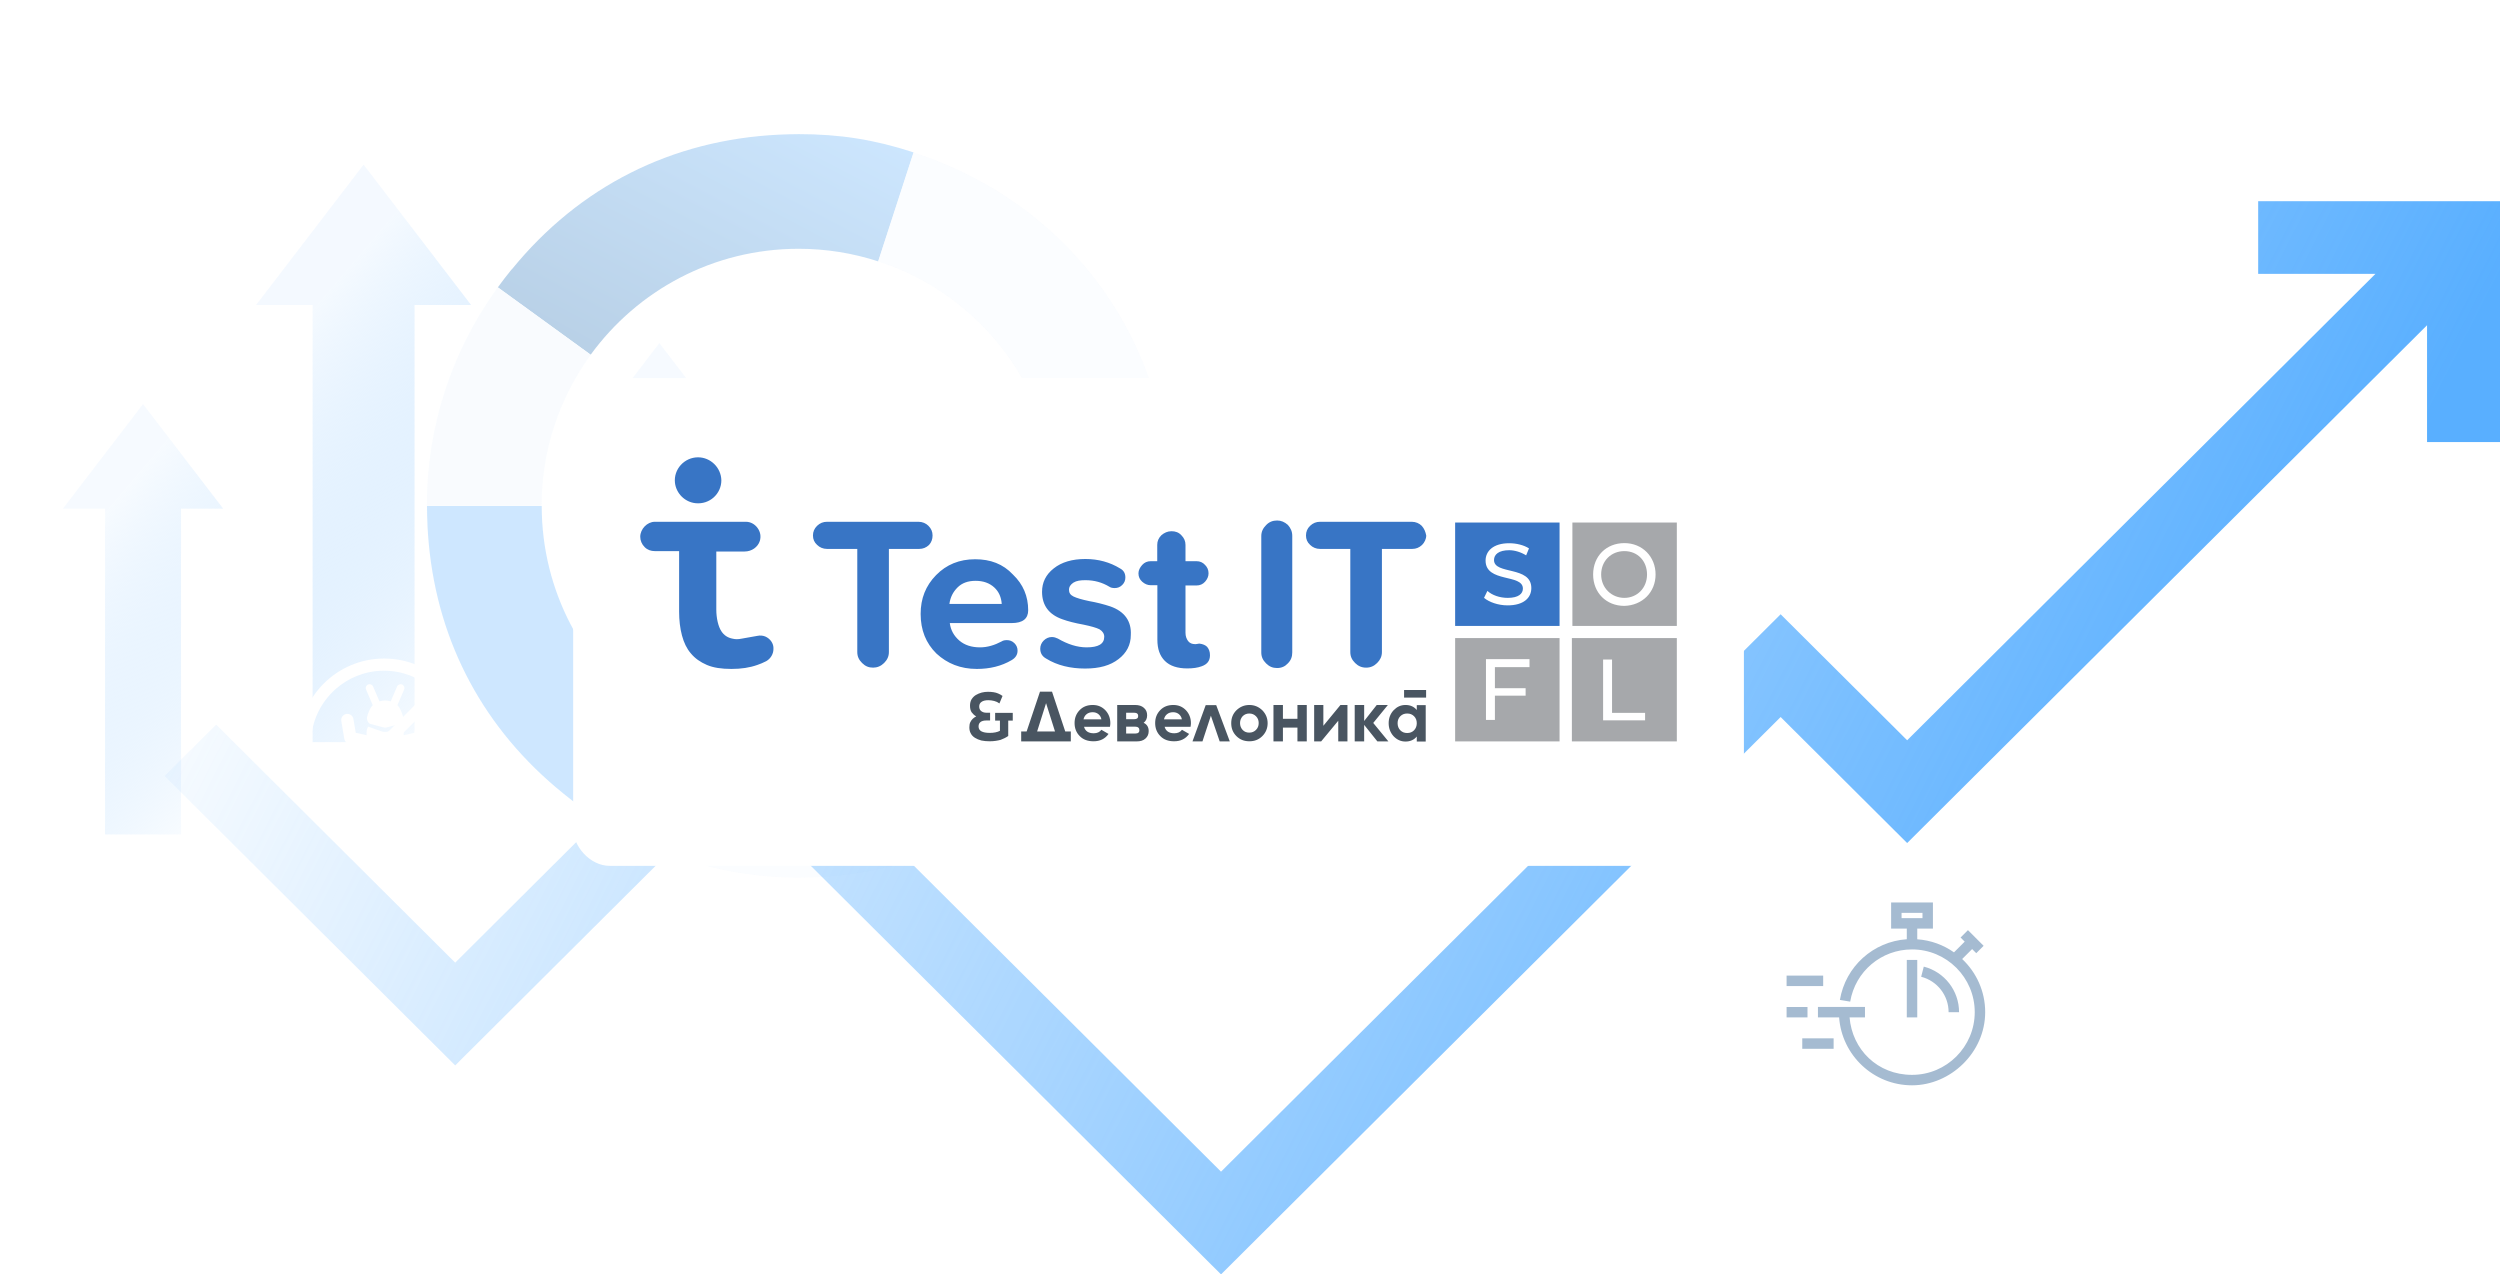 <svg width="410" height="209" viewBox="0 0 410 209" fill="none" xmlns="http://www.w3.org/2000/svg">
<g opacity="0.2" clip-path="url(#clip0_5094_11242)">
<path d="M3.752 178H0V161.136H3.752V178ZM10.002 152.392H6.25V168.008H10.002V152.392ZM16.252 141.777H12.5V163.637H16.252V141.777ZM22.502 155.517H18.75V164.884H22.502V155.517ZM28.752 158.017H25.624V166.137H28.752V158.017ZM35.002 151.145H31.25V162.389H35.002V151.145ZM41.881 149.273H37.505V153.021H41.881V149.273ZM48.131 137.405H44.379V153.021H48.131V137.405ZM54.381 131.786H50.629V139.906H54.381V131.786ZM60.006 125.542H56.254V135.534H60.006V125.542ZM66.256 114.927H62.504V131.79H66.256V114.927ZM72.506 111.803H68.754V116.174H72.506V111.803ZM79.385 103.683H75.634V123.047H79.385V103.683ZM85.635 128.042H81.883V135.539H85.635V128.042ZM91.261 120.546H87.509V136.162H91.261V120.546ZM97.511 134.91H93.759V142.406H97.511V134.91ZM104.39 141.782H100.014V149.902H104.39V141.782ZM110.64 141.158H106.888V144.282H110.64V141.158ZM116.266 139.287H113.138V149.278H116.266V139.287ZM123.145 138.663H118.768V154.279H123.145V138.663ZM129.395 146.159H125.643V160.522H129.395V146.159ZM135.645 140.539H131.893V149.283H135.645V140.539ZM141.895 136.167H138.143V139.291H141.895V136.167ZM147.52 120.551H144.393V136.791H147.52V120.551ZM153.77 132.419H150.018V142.411H153.77V132.419ZM160.649 128.671H156.273V136.167H160.649V128.671ZM166.899 112.431H163.147V135.539H166.899V112.431ZM173.779 118.051H169.402V126.171H173.779V118.051ZM179.404 104.311H175.652V113.055H179.404V104.311ZM185.654 87.448H181.902V104.311H185.654V87.448ZM191.904 90.572H188.152V94.944H191.904V90.572ZM198.154 78.704H194.402V95.568H198.154V78.704ZM204.404 75.58H200.652V92.443H204.404V75.58ZM210.029 74.332H206.277V82.452H210.029V74.332ZM216.279 64.341H212.527V80.58H216.279V64.341ZM223.783 76.208H218.782V84.952H223.783V76.208ZM230.033 81.204H226.281V94.944H230.033V81.204ZM235.658 74.332H232.531V89.948H235.658V74.332ZM241.908 81.204H238.157V86.824H241.908V81.204ZM248.158 85.576H244.406V97.444H248.158V85.576ZM254.408 90.572H250.656V106.188H254.408V90.572ZM260.658 76.208H256.906V87.453H260.658V76.208ZM266.284 67.465H263.156V82.457H266.284V67.465ZM273.163 55.597H269.411V84.952H273.163V55.597ZM280.042 71.837H275.666V88.076H280.042V71.837ZM286.292 62.469H282.54V77.461H286.292V62.469ZM292.542 64.341H288.79V76.832H292.542V64.341ZM298.168 46.853H294.416V61.84H298.168V46.853ZM304.418 40.609H300.666V47.482H304.418V40.609ZM310.668 19.998H306.916V36.861H310.668V19.998ZM316.918 16.873H313.166V32.489H316.918V16.873ZM323.167 26.241H320.04V41.228H323.167V26.241ZM329.417 10.001H325.665V26.241H329.417V9.992V10.001ZM335.667 8.754H331.915V21.245H335.667V8.754ZM342.547 0.01H338.795V14.373H342.547V0V0.01ZM348.797 1.881H345.045V13.749H348.797V1.872V1.881ZM354.422 9.377H351.295V16.873H354.422V9.377ZM360.672 19.369H356.92V25.612H360.672V19.369ZM366.922 16.869H363.17V31.232H366.922V16.869Z" fill="white"/>
</g>
<g opacity="0.3">
<path d="M83.944 44.171C95.016 30.575 110.172 22.939 127.718 22.085C128.8 22.043 129.895 22 130.991 22C137.722 22 143.415 22.896 149.818 24.986C149.989 25.043 150.146 25.114 150.316 25.157C150.146 25.1 149.989 25.043 149.818 24.986L144.012 42.862C139.914 41.526 135.531 40.8 130.977 40.8C116.945 40.8 104.536 47.641 96.866 58.178L81.639 47.129C82.379 46.119 83.133 45.123 83.916 44.171H83.944Z" fill="url(#paint0_linear_5094_11242)"/>
<path d="M96.894 58.178C91.828 65.132 88.826 73.679 88.826 82.951H70.013C70.013 84.06 70.041 85.141 70.098 86.236C70.098 86.279 70.098 86.336 70.098 86.378C70.041 85.241 69.998 84.103 69.998 82.951C69.998 69.839 74.14 57.68 81.198 47.74C82.066 46.517 82.393 46.118 81.653 47.128L96.88 58.178H96.894Z" fill="#EAF3FC"/>
<path opacity="0.7" d="M106.217 117.053C113.176 122.116 121.743 125.116 131.007 125.116C154.303 125.116 173.187 106.245 173.187 82.965C173.187 64.236 160.963 48.365 144.042 42.876L149.849 25C150.019 25.057 150.176 25.114 150.347 25.171C151.101 25.427 151.841 25.683 152.581 25.953C152.794 26.024 152.994 26.123 153.207 26.195C176.133 35.054 191.004 55.817 191.943 80.462C191.972 81.045 191.972 81.614 191.986 82.197C191.986 82.453 192 82.695 192 82.965C192 83.008 192 83.064 192 83.107C192 83.932 191.972 84.743 191.943 85.553C191.929 85.795 191.929 86.037 191.915 86.293C191.886 86.918 191.829 87.558 191.772 88.184C191.744 88.625 191.701 89.066 191.658 89.507C191.63 89.862 191.573 90.204 191.53 90.559C191.431 91.284 191.345 92.01 191.232 92.735C191.232 92.778 191.217 92.82 191.217 92.863C190.363 98.053 188.869 103.017 186.806 107.667C186.55 108.236 186.294 108.819 186.023 109.388C186.023 109.388 186.009 109.416 185.995 109.445C177.015 128.032 158.871 141.371 137.425 143.604C137.297 143.604 137.183 143.618 137.055 143.632C136.329 143.703 135.618 143.746 134.892 143.803C134.522 143.817 134.152 143.845 133.782 143.86C133.298 143.888 132.814 143.888 132.316 143.902C131.889 143.902 131.477 143.931 131.05 143.931C117.659 143.931 105.278 139.607 95.217 132.284L106.274 117.081L106.217 117.053Z" fill="#EAF3FC"/>
<path d="M92.341 130.094C79.434 119.656 71.863 105.563 70.326 89.237C70.326 89.123 70.312 89.009 70.298 88.91C70.227 88.071 70.156 87.232 70.113 86.392C70.113 86.35 70.113 86.293 70.113 86.25C70.07 85.169 70.028 84.075 70.028 82.98H88.841C88.841 97.001 95.7 109.416 106.23 117.082L95.173 132.284C94.206 131.587 93.281 130.862 92.37 130.122L92.341 130.094Z" fill="#59AFFF"/>
</g>
<g clip-path="url(#clip1_5094_11242)">
<path opacity="0.9" d="M50.817 38.508L42 50.017H51.268V121.711H67.988V50.017H77.256L68.445 38.508L59.628 27L50.817 38.508Z" fill="url(#paint1_linear_5094_11242)"/>
<path opacity="0.7" d="M16.889 74.844L10.32 83.418H17.227V136.853H29.69V83.418H36.596L30.027 74.844L23.458 66.27L16.889 74.844Z" fill="url(#paint2_linear_5094_11242)"/>
<path opacity="0.7" d="M101.569 64.844L95 73.418H101.906V126.853H114.37V73.418H121.276L114.707 64.844L108.138 56.27L101.569 64.844Z" fill="url(#paint3_linear_5094_11242)"/>
</g>
<g clip-path="url(#clip2_5094_11242)">
<path d="M370.341 33V44.916H389.572L312.773 121.406L292.024 100.74L200.248 192.154L120.249 112.469L74.653 157.875L35.457 118.837L27 127.267L74.653 174.728L120.249 129.322L200.248 209L292.024 117.593L312.773 138.259L398.036 53.338V72.5H410V33H370.341Z" fill="url(#paint4_linear_5094_11242)"/>
<path d="M336.86 62.541L339.595 62.938L339.595 62.939C339.827 62.972 340.005 63.173 340.005 63.415V66.59C340.005 66.824 339.83 67.031 339.59 67.067C339.589 67.067 339.589 67.067 339.589 67.067L336.85 67.463L336.287 67.545L336.069 68.072C335.899 68.484 335.791 68.744 335.683 69.006C335.574 69.267 335.465 69.53 335.294 69.944L335.078 70.468L335.417 70.923L337.075 73.146L337.075 73.146C337.218 73.338 337.199 73.608 337.03 73.778C337.029 73.778 337.029 73.778 337.029 73.778L334.786 76.017C334.786 76.017 334.786 76.017 334.785 76.018C334.611 76.189 334.339 76.205 334.151 76.066C334.151 76.066 334.151 76.066 334.151 76.066C334.151 76.066 334.151 76.066 334.15 76.065L331.938 74.413L331.481 74.072L330.955 74.291C330.732 74.383 330.553 74.458 330.395 74.524C329.962 74.704 329.684 74.82 329.078 75.069L328.55 75.285L328.468 75.85L328.071 78.584C328.071 78.584 328.071 78.585 328.071 78.585C328.036 78.823 327.831 79 327.59 79H324.415C324.181 79 323.974 78.825 323.938 78.585C323.938 78.585 323.938 78.584 323.938 78.584L323.541 75.85L323.46 75.288L322.936 75.07C322.715 74.979 322.537 74.904 322.379 74.839C321.945 74.658 321.661 74.54 321.049 74.289L320.525 74.074L320.072 74.413L317.858 76.066L317.858 76.066C317.664 76.211 317.399 76.192 317.226 76.02L317.225 76.019L314.98 73.778C314.812 73.61 314.789 73.343 314.936 73.144C314.936 73.144 314.937 73.143 314.937 73.143L316.587 70.933L316.928 70.477L316.709 69.951C316.617 69.728 316.542 69.549 316.476 69.391C316.296 68.958 316.18 68.68 315.931 68.073L315.715 67.545L315.15 67.463L312.414 67.066L312.41 67.066C312.178 67.033 312 66.832 312 66.59V63.415C312 63.181 312.175 62.974 312.415 62.938C312.415 62.938 312.416 62.938 312.416 62.938L315.15 62.541L315.712 62.46L315.93 61.936C316.021 61.715 316.095 61.537 316.161 61.379C316.342 60.945 316.46 60.661 316.711 60.05L316.926 59.526L316.587 59.072L314.937 56.862C314.937 56.861 314.936 56.861 314.936 56.861C314.789 56.661 314.812 56.395 314.98 56.226L317.226 53.98C317.395 53.812 317.661 53.789 317.861 53.936C317.861 53.936 317.861 53.937 317.862 53.937L320.072 55.587L320.528 55.928L321.054 55.709C321.277 55.617 321.456 55.542 321.614 55.476C322.047 55.296 322.325 55.18 322.931 54.931L323.459 54.715L323.541 54.15L323.938 51.414L323.938 51.414L323.939 51.41C323.972 51.178 324.173 51 324.415 51H327.59C327.831 51 328.036 51.177 328.071 51.415C328.071 51.415 328.071 51.416 328.071 51.416L328.468 54.15L328.549 54.712L329.074 54.93C329.49 55.103 329.754 55.212 330.016 55.32L330.016 55.32C330.279 55.429 330.541 55.537 330.955 55.709L331.481 55.928L331.938 55.587L334.147 53.937C334.148 53.937 334.148 53.936 334.149 53.936C334.348 53.789 334.615 53.812 334.783 53.98L337.029 56.226L337.736 55.519L337.029 56.226C337.198 56.395 337.22 56.661 337.073 56.861C337.073 56.861 337.073 56.861 337.072 56.862L335.422 59.072L335.081 59.528L335.3 60.054C335.448 60.409 335.549 60.656 335.645 60.888C335.77 61.192 335.886 61.472 336.08 61.938L336.299 62.46L336.86 62.541ZM326.28 70.187L326.29 70.178L326.299 70.168L331.415 64.764C331.902 64.272 332.293 63.587 332.452 62.877C332.611 62.166 332.566 61.24 331.873 60.547C331.338 60.013 330.665 59.718 329.906 59.881C329.262 60.018 328.743 60.456 328.354 60.845L328.354 60.845L328.346 60.853L324.248 65.045L323.306 64.103C322.89 63.687 322.3 63.216 321.645 62.961C320.978 62.7 320.017 62.6 319.258 63.36C318.731 63.887 318.419 64.56 318.419 65.287C318.419 66.013 318.731 66.686 319.258 67.213L322.232 70.187C322.791 70.746 323.524 71.026 324.256 71.026C324.988 71.026 325.721 70.746 326.28 70.187Z" stroke="white" stroke-width="2"/>
<path d="M321.791 157.283L323.429 155.646L324.106 156.323L325.314 155.114L322.743 152.543L321.534 153.751L322.211 154.429L320.454 156.186C318.723 154.969 316.657 154.197 314.429 154.043V152.286H317V148H310.143V152.286H312.714V154.034C307.211 154.42 302.669 158.483 301.743 163.986L303.431 164.269C304.271 159.306 308.531 155.706 313.571 155.706C319.246 155.706 323.857 160.317 323.857 165.991C323.857 171.666 319.246 176.277 313.571 176.277C307.897 176.277 303.766 172.12 303.329 166.849H305.857V165.134H298.143V166.849H301.614C302.06 173.063 307.246 177.991 313.571 177.991C319.897 177.991 325.571 172.609 325.571 165.991C325.571 162.554 324.114 159.46 321.791 157.274V157.283ZM311.857 149.714H315.286V150.571H311.857V149.714ZM314.429 166.857H312.714V157.429H314.429V166.857ZM319.571 166C319.571 163.257 317.72 160.874 315.071 160.189L315.5 158.526C318.911 159.4 321.286 162.477 321.286 166H319.571ZM296.429 166.857H293V165.143H296.429V166.857ZM299 161.714H293V160H299V161.714ZM295.571 170.286H300.714V172H295.571V170.286Z" fill="#A5BBD1"/>
</g>
<g filter="url(#filter0_d_5094_11242)">
<rect x="94" y="58" width="192" height="80" rx="6" fill="white"/>
</g>
<g clip-path="url(#clip3_5094_11242)">
<path d="M70.788 124.487C71.212 124.847 71.265 125.482 70.905 125.908C70.706 126.142 70.423 126.263 70.135 126.263C69.905 126.263 69.674 126.185 69.485 126.025L68.469 125.165L66.201 125.107L66.201 125.595L68.555 126.925C68.819 127.074 69.002 127.336 69.053 127.635L69.547 130.569C69.639 131.118 69.27 131.637 68.721 131.729C68.664 131.739 68.608 131.743 68.553 131.743C68.071 131.743 67.645 131.395 67.561 130.903L67.147 128.443L66.008 127.799C65.58 128.963 64.468 129.799 63.155 129.799C61.843 129.799 60.735 128.963 60.311 127.797L59.166 128.443L58.752 130.903C58.668 131.395 58.242 131.743 57.76 131.743C57.703 131.743 57.648 131.739 57.592 131.729C57.043 131.637 56.673 131.118 56.765 130.569L57.26 127.635C57.31 127.334 57.494 127.074 57.758 126.925L60.118 125.591L60.118 125.105L57.844 125.163L56.828 126.023C56.638 126.183 56.408 126.261 56.177 126.261C55.892 126.261 55.607 126.14 55.408 125.906C55.048 125.482 55.101 124.845 55.525 124.485L56.81 123.397C56.986 123.249 57.207 123.165 57.435 123.159L60.116 123.091L60.116 122.643L57.24 121.997C56.842 121.907 56.537 121.584 56.468 121.182L55.974 118.248C55.882 117.699 56.252 117.179 56.8 117.087C57.349 117.001 57.869 117.365 57.961 117.914L58.344 120.18L60.118 120.578L60.118 120.145C60.118 119.793 60.209 119.457 60.377 119.164L62.519 119.928C62.72 120.004 62.938 120.037 63.155 120.037C63.372 120.037 63.593 120.004 63.802 119.928L65.943 119.164C66.111 119.457 66.203 119.793 66.203 120.145L66.203 120.576L67.971 120.178L68.354 117.912C68.446 117.363 68.965 117.001 69.514 117.085C70.063 117.177 70.432 117.699 70.341 118.246L69.846 121.18C69.778 121.584 69.473 121.905 69.075 121.995L66.205 122.641L66.205 123.091L68.879 123.159C69.108 123.165 69.329 123.249 69.504 123.397L70.79 124.485L70.788 124.487ZM65.949 112.26C65.631 112.123 65.259 112.272 65.123 112.59L64.078 115.024C63.786 114.931 63.478 114.876 63.155 114.876C62.833 114.876 62.524 114.932 62.233 115.024L61.19 112.59C61.053 112.27 60.68 112.121 60.364 112.26C60.043 112.399 59.897 112.768 60.034 113.086L61.135 115.655C60.684 116.06 60.348 116.98 60.2 117.587C60.102 117.986 60.348 118.588 60.735 118.726L62.88 119.293C63.058 119.357 63.253 119.357 63.431 119.293L65.576 118.726C65.963 118.59 66.209 117.988 66.111 117.587C65.963 116.98 65.627 116.06 65.175 115.655L66.277 113.086C66.414 112.768 66.266 112.397 65.947 112.26L65.949 112.26Z" fill="white"/>
<path d="M63 108C55.268 108 49 114.268 49 122C49 129.732 55.268 136 63 136C70.732 136 77 129.732 77 122C77 114.268 70.732 108 63 108ZM51.001 121.991C51.001 121.826 51.005 121.662 51.012 121.498C51.007 121.498 51.005 121.5 51.001 121.502C51.128 118.375 52.455 115.556 54.533 113.49C54.546 113.477 54.561 113.462 54.574 113.449C54.619 113.404 54.667 113.359 54.714 113.314C54.751 113.277 54.789 113.242 54.826 113.208C54.85 113.186 54.873 113.163 54.897 113.141C54.96 113.085 55.022 113.029 55.085 112.973C57.077 111.222 59.653 110.119 62.483 109.999C62.483 110.003 62.481 110.007 62.479 110.01C62.649 110.003 62.819 109.999 62.991 109.999C65.966 109.999 68.688 111.089 70.788 112.885L53.885 129.788C52.089 127.688 50.999 124.966 50.999 121.991L51.001 121.991ZM71.469 130.51C71.456 130.523 71.441 130.536 71.428 130.551C71.383 130.596 71.335 130.641 71.288 130.686C71.251 130.721 71.213 130.758 71.176 130.792C71.152 130.814 71.129 130.837 71.105 130.859C71.043 130.915 70.98 130.971 70.918 131.027C68.925 132.778 66.349 133.881 63.519 134.001C63.519 133.997 63.521 133.993 63.523 133.99C63.353 133.997 63.183 134.001 63.011 134.001C60.036 134.001 57.314 132.911 55.214 131.115L72.115 114.212C73.911 116.312 75.001 119.034 75.001 122.009C75.001 122.174 74.997 122.338 74.99 122.502C74.995 122.502 74.997 122.5 75.001 122.498C74.874 125.625 73.547 128.444 71.469 130.51Z" fill="white"/>
</g>
<g clip-path="url(#clip4_5094_11242)">
<path d="M177.696 117.969C177.781 117.609 177.951 117.312 178.206 117.121C178.461 116.909 178.801 116.803 179.205 116.803C179.566 116.803 179.863 116.909 180.118 117.1C180.373 117.312 180.565 117.587 180.628 117.969H177.696ZM179.205 115.617C178.312 115.617 177.611 115.892 177.058 116.464C176.506 117.037 176.23 117.736 176.23 118.583C176.23 119.431 176.506 120.151 177.08 120.723C177.632 121.295 178.397 121.571 179.332 121.571C180.416 121.571 181.223 121.168 181.797 120.363L180.628 119.685C180.352 120.066 179.927 120.257 179.375 120.257C178.503 120.257 177.972 119.897 177.781 119.198H182.031C182.073 118.965 182.095 118.753 182.095 118.604C182.095 117.757 181.818 117.058 181.287 116.486C180.713 115.892 180.033 115.617 179.205 115.617ZM190.892 117.969C190.977 117.609 191.147 117.312 191.402 117.121C191.657 116.909 191.997 116.803 192.401 116.803C192.762 116.803 193.06 116.909 193.315 117.1C193.57 117.312 193.761 117.587 193.825 117.969H190.892ZM192.422 115.617C191.53 115.617 190.828 115.892 190.276 116.464C189.723 117.037 189.447 117.736 189.447 118.583C189.447 119.431 189.723 120.151 190.297 120.723C190.85 121.295 191.615 121.571 192.55 121.571C193.633 121.571 194.441 121.168 195.015 120.363L193.846 119.685C193.57 120.066 193.145 120.257 192.592 120.257C191.721 120.257 191.19 119.897 190.998 119.198H195.248C195.291 118.965 195.312 118.753 195.312 118.604C195.312 117.757 195.036 117.058 194.505 116.486C193.931 115.892 193.251 115.617 192.422 115.617ZM212.78 115.617V117.884H210.4V115.617H208.848V121.592H210.4V119.325H212.78V121.592H214.31V115.617H212.78ZM199.435 115.638H197.735L195.567 121.592H197.203L198.585 117.376L200.03 121.592H201.687L199.456 115.638H199.435ZM231.905 119.77C231.607 120.066 231.246 120.215 230.778 120.215C230.311 120.215 229.95 120.066 229.652 119.77C229.355 119.473 229.206 119.071 229.206 118.604C229.206 118.138 229.355 117.757 229.652 117.46C229.95 117.164 230.311 117.015 230.778 117.015C231.246 117.015 231.607 117.164 231.905 117.46C232.202 117.757 232.351 118.138 232.351 118.604C232.351 119.071 232.202 119.452 231.905 119.77ZM232.351 116.443C231.905 115.892 231.288 115.617 230.502 115.617C229.716 115.617 229.1 115.914 228.547 116.486C228.016 117.058 227.74 117.778 227.74 118.604C227.74 119.431 228.016 120.151 228.547 120.744C229.1 121.316 229.737 121.613 230.502 121.613C231.267 121.613 231.905 121.338 232.351 120.787V121.613H233.817V115.638H232.351V116.443ZM233.881 113.159H230.268V114.409H233.881V113.159ZM170.088 119.96L171.555 115.32L173.021 119.96H170.088ZM172.532 113.435H170.556L168.367 119.96H167.475V121.592H175.613V119.96H174.7L172.532 113.435ZM219.835 115.617L217.03 119.028V115.617H215.521V121.592H216.668L219.473 118.202V121.592H220.982V115.617H219.835ZM186.196 120.299H184.687V119.176H186.196C186.408 119.176 186.557 119.219 186.685 119.325C186.812 119.431 186.855 119.558 186.855 119.727C186.876 120.109 186.642 120.299 186.196 120.299ZM184.687 116.888H186.005C186.451 116.888 186.663 117.079 186.663 117.418C186.663 117.778 186.451 117.948 186.005 117.948H184.687V116.888ZM187.556 118.541C187.938 118.244 188.13 117.842 188.13 117.312C188.13 116.782 187.96 116.401 187.598 116.083C187.237 115.765 186.77 115.617 186.132 115.617H183.221V121.592H186.387C187.025 121.592 187.513 121.444 187.853 121.126C188.215 120.808 188.385 120.405 188.385 119.897C188.385 119.261 188.108 118.795 187.556 118.541ZM225.211 118.562L227.612 115.617H225.785L223.723 118.244V115.617H222.172V121.592H223.723V118.88L225.891 121.592H227.697L225.211 118.562ZM205.98 119.706C205.682 120.003 205.321 120.151 204.875 120.151C204.428 120.151 204.067 120.003 203.791 119.706C203.515 119.41 203.366 119.028 203.366 118.583C203.366 118.138 203.515 117.778 203.791 117.46C204.088 117.164 204.45 117.015 204.875 117.015C205.321 117.015 205.682 117.164 205.98 117.46C206.277 117.757 206.426 118.117 206.426 118.583C206.426 119.049 206.277 119.41 205.98 119.706ZM204.896 115.617C204.067 115.617 203.366 115.914 202.771 116.486C202.197 117.058 201.921 117.757 201.921 118.604C201.921 119.452 202.197 120.151 202.771 120.723C203.345 121.295 204.046 121.571 204.896 121.571C205.746 121.571 206.447 121.295 207.021 120.723C207.595 120.151 207.892 119.431 207.892 118.604C207.892 117.778 207.595 117.079 207.021 116.486C206.426 115.914 205.725 115.617 204.896 115.617ZM164.096 121.338C164.563 121.168 164.988 120.956 165.35 120.702V118.181H166.093V116.909H163.203V118.181H163.99V119.854C163.798 119.96 163.543 120.045 163.246 120.109C162.948 120.172 162.63 120.193 162.311 120.193C161.716 120.193 161.27 120.109 160.951 119.939C160.632 119.77 160.483 119.494 160.483 119.134C160.483 118.816 160.59 118.583 160.802 118.414C161.015 118.244 161.333 118.159 161.758 118.159H162.375V116.888H161.758C161.397 116.888 161.121 116.782 160.908 116.613C160.696 116.443 160.59 116.189 160.59 115.871C160.59 115.532 160.717 115.278 160.972 115.108C161.227 114.918 161.61 114.833 162.077 114.833C162.417 114.833 162.736 114.875 163.055 114.96C163.373 115.045 163.65 115.172 163.905 115.363L164.415 114.134C164.181 113.964 163.947 113.837 163.692 113.731C163.458 113.625 163.203 113.562 162.927 113.519C162.651 113.477 162.353 113.456 162.013 113.456C161.673 113.456 161.333 113.498 160.993 113.583C160.653 113.668 160.335 113.816 160.037 113.985C159.761 114.155 159.527 114.388 159.336 114.685C159.166 114.981 159.081 115.32 159.081 115.744C159.081 116.189 159.166 116.549 159.357 116.825C159.57 117.1 159.803 117.333 160.101 117.481C159.888 117.587 159.697 117.736 159.527 117.884C159.378 118.032 159.23 118.223 159.123 118.456C159.017 118.689 158.975 118.965 158.975 119.282C158.975 119.664 159.038 119.982 159.208 120.278C159.357 120.575 159.591 120.808 159.888 120.999C160.186 121.189 160.547 121.338 160.951 121.444C161.355 121.528 161.822 121.571 162.311 121.571C163.012 121.571 163.607 121.465 164.096 121.338Z" fill="#495561"/>
<path d="M233.159 86.23C232.755 85.827 232.181 85.573 231.544 85.573H216.477C215.861 85.573 215.33 85.785 214.862 86.23C214.395 86.674 214.182 87.204 214.182 87.819C214.182 88.433 214.395 88.942 214.862 89.365C215.266 89.768 215.84 90.022 216.477 90.022H221.45V106.93C221.45 107.65 221.705 108.201 222.236 108.731C222.746 109.239 223.32 109.494 224.042 109.494C224.765 109.494 225.339 109.239 225.849 108.731C226.359 108.222 226.635 107.65 226.635 106.93V90.022H231.607C232.224 90.022 232.755 89.81 233.222 89.365C233.626 88.963 233.902 88.391 233.902 87.819C233.775 87.204 233.584 86.696 233.159 86.23ZM209.444 85.361C208.721 85.361 208.105 85.615 207.637 86.124C207.127 86.632 206.851 87.204 206.851 87.924V106.993C206.851 107.714 207.106 108.265 207.637 108.794C208.169 109.324 208.721 109.557 209.444 109.557C210.166 109.557 210.74 109.303 211.207 108.794C211.717 108.286 211.93 107.714 211.93 106.993V87.882C211.93 87.162 211.675 86.611 211.207 86.081C210.676 85.615 210.124 85.361 209.444 85.361ZM196.715 105.553C196.672 105.553 196.566 105.553 196.396 105.595C196.226 105.637 196.077 105.637 195.992 105.637C195.525 105.637 195.121 105.489 194.845 105.129C194.59 104.769 194.42 104.366 194.42 103.752V96.018H196.226C196.8 96.018 197.267 95.806 197.629 95.404C197.99 95.001 198.202 94.535 198.202 94.027C198.202 93.454 197.99 93.01 197.629 92.649C197.267 92.247 196.8 92.035 196.226 92.035H194.42V89.365C194.42 88.751 194.207 88.242 193.74 87.776C193.315 87.31 192.762 87.119 192.125 87.119C191.487 87.119 190.935 87.374 190.467 87.776C190 88.242 189.787 88.751 189.787 89.365V92.035H188.725C188.151 92.035 187.684 92.247 187.322 92.649C186.961 93.052 186.706 93.518 186.706 94.027C186.706 94.599 186.919 95.044 187.322 95.404C187.726 95.764 188.194 95.976 188.725 95.976H189.809V104.896C189.809 106.443 190.212 107.566 191.041 108.392C191.87 109.218 193.102 109.621 194.717 109.621C195.652 109.621 196.417 109.515 197.097 109.261C197.969 108.943 198.436 108.392 198.436 107.46C198.436 106.888 198.287 106.485 197.969 106.082C197.692 105.807 197.267 105.616 196.715 105.553ZM182.095 99.451C181.011 99.091 179.821 98.794 178.631 98.582C177.399 98.328 176.57 98.073 176.039 97.819C175.529 97.565 175.316 97.205 175.316 96.739C175.316 96.23 175.571 95.87 176.039 95.552C176.549 95.234 177.186 95.15 178.015 95.15C179.46 95.15 180.756 95.51 181.946 96.23C182.159 96.378 182.456 96.442 182.817 96.442C183.285 96.442 183.689 96.294 184.05 95.933C184.411 95.573 184.56 95.171 184.56 94.705C184.56 93.984 184.241 93.518 183.689 93.222C182.031 92.204 180.119 91.675 177.994 91.675C175.869 91.675 174.105 92.183 172.809 93.222C171.512 94.239 170.896 95.531 170.896 97.056C170.896 99.302 172.044 100.807 174.254 101.569C175.125 101.887 176.272 102.184 177.675 102.438C178.907 102.692 179.8 102.947 180.31 103.201C180.82 103.519 181.096 103.921 181.096 104.43C181.096 105.616 180.119 106.167 178.206 106.167C176.655 106.167 175.104 105.659 173.489 104.726C173.17 104.578 172.872 104.472 172.511 104.472C172.001 104.472 171.534 104.684 171.172 105.044C170.811 105.404 170.599 105.871 170.599 106.379C170.599 107.099 170.917 107.65 171.576 108.01C173.382 109.133 175.571 109.642 177.951 109.642C180.331 109.642 182.095 109.133 183.434 108.095C184.772 107.078 185.452 105.743 185.452 104.154C185.58 101.866 184.432 100.277 182.095 99.451ZM155.702 99.048C155.851 97.968 156.276 97.099 157.041 96.336C157.764 95.616 158.741 95.255 159.995 95.255C161.249 95.255 162.269 95.616 163.055 96.336C163.841 97.056 164.202 97.968 164.287 99.048H155.702ZM159.931 91.717C157.339 91.717 155.214 92.586 153.514 94.323C151.814 96.061 150.985 98.158 150.985 100.68C150.985 103.349 151.856 105.489 153.577 107.184C155.341 108.816 157.509 109.705 160.207 109.705C162.332 109.705 164.245 109.239 165.902 108.265C166.519 107.905 166.88 107.396 166.88 106.718C166.88 106.252 166.731 105.849 166.37 105.489C166.009 105.129 165.584 104.981 165.137 104.981C164.819 104.981 164.521 105.023 164.266 105.193C163.119 105.807 161.929 106.167 160.739 106.167C159.336 106.167 158.21 105.807 157.317 105.044C156.446 104.281 155.915 103.349 155.766 102.184H165.924C167.73 102.184 168.622 101.463 168.622 100.086C168.622 97.777 167.794 95.828 166.136 94.239C164.5 92.48 162.417 91.717 159.931 91.717ZM152.94 87.819C152.94 87.204 152.727 86.696 152.26 86.23C151.856 85.827 151.282 85.573 150.645 85.573H135.621C135.005 85.573 134.474 85.785 134.006 86.23C133.539 86.696 133.326 87.204 133.326 87.819C133.326 88.433 133.539 88.942 134.006 89.365C134.41 89.768 134.984 90.022 135.621 90.022H140.594V106.93C140.594 107.65 140.849 108.201 141.38 108.731C141.911 109.261 142.464 109.494 143.186 109.494C143.866 109.494 144.482 109.239 144.992 108.731C145.502 108.222 145.779 107.65 145.779 106.93V90.022H150.751C151.367 90.022 151.899 89.81 152.366 89.365C152.749 88.942 152.94 88.433 152.94 87.819Z" fill="#3875C5"/>
<path d="M126.845 106.443C126.845 107.248 126.378 108.032 125.655 108.434C125.145 108.688 124.678 108.9 124.21 109.049C122.956 109.494 121.575 109.705 119.96 109.705C118.345 109.705 117.006 109.515 115.923 109.049C114.839 108.582 113.968 107.968 113.288 107.142C112.629 106.379 112.161 105.404 111.843 104.218C111.524 103.031 111.375 101.696 111.375 100.319V90.382H107.38C106.764 90.382 106.19 90.192 105.723 89.725C105.255 89.259 105 88.645 105 88.03C105 86.759 106.147 85.573 107.38 85.573H122.34C123.062 85.573 123.743 85.933 124.21 86.547C124.72 87.225 124.826 87.988 124.614 88.708C124.295 89.725 123.275 90.446 122.128 90.446H117.474V99.98C117.474 101.357 117.792 102.756 118.302 103.519C118.727 104.175 119.344 104.599 120.173 104.748C120.598 104.853 121.065 104.853 121.575 104.748L124.21 104.281C124.678 104.175 125.145 104.239 125.506 104.387C126.335 104.748 126.909 105.553 126.845 106.443ZM114.477 75C112.246 75 110.44 76.949 110.695 79.195C110.907 80.933 112.31 82.331 114.052 82.522C116.39 82.776 118.302 80.975 118.302 78.771C118.26 76.695 116.539 75 114.477 75Z" fill="#3875C5"/>
<path d="M247.248 99.281C245.697 99.281 244.23 98.751 243.38 98.052L243.933 96.908C244.698 97.607 245.952 98.052 247.269 98.052C249.054 98.052 249.755 97.353 249.755 96.527C249.755 94.069 243.635 95.615 243.635 91.929C243.635 90.403 244.868 89.09 247.503 89.09C248.672 89.09 249.904 89.386 250.754 89.937L250.287 91.081C249.437 90.552 248.417 90.234 247.503 90.234C245.803 90.234 245.017 90.933 245.017 91.844C245.017 94.302 251.137 92.755 251.137 96.442C251.137 98.052 249.883 99.281 247.248 99.281ZM238.642 85.7V102.65H255.769V85.7H238.642Z" fill="#3875C5"/>
<path d="M271.515 94.217C271.515 91.293 269.348 89.069 266.394 89.069C263.44 89.069 261.273 91.209 261.273 94.217C261.273 97.226 263.44 99.366 266.394 99.366C269.348 99.281 271.515 97.12 271.515 94.217ZM275 85.7V102.65H257.873V85.7H275ZM270.113 94.217C270.113 96.442 268.477 98.052 266.394 98.052C264.312 98.052 262.59 96.442 262.59 94.217C262.59 91.992 264.227 90.382 266.394 90.382C268.562 90.382 270.113 91.992 270.113 94.217ZM269.815 118.138H262.909V108.159H264.375V116.909H269.794V118.138H269.815ZM257.788 104.641V121.592H275V104.641H257.788ZM250.818 109.409H245.165V112.862H250.202V114.091H245.165V118.074H243.699V108.095H250.839V109.409H250.818ZM238.642 104.641V121.592H255.769V104.641H238.642Z" fill="#A6A8AB"/>
</g>
<defs>
<filter id="filter0_d_5094_11242" x="84" y="52" width="212" height="100" filterUnits="userSpaceOnUse" color-interpolation-filters="sRGB">
<feFlood flood-opacity="0" result="BackgroundImageFix"/>
<feColorMatrix in="SourceAlpha" type="matrix" values="0 0 0 0 0 0 0 0 0 0 0 0 0 0 0 0 0 0 127 0" result="hardAlpha"/>
<feOffset dy="4"/>
<feGaussianBlur stdDeviation="5"/>
<feComposite in2="hardAlpha" operator="out"/>
<feColorMatrix type="matrix" values="0 0 0 0 0.349 0 0 0 0 0.686 0 0 0 0 1 0 0 0 0.25 0"/>
<feBlend mode="normal" in2="BackgroundImageFix" result="effect1_dropShadow_5094_11242"/>
<feBlend mode="normal" in="SourceGraphic" in2="effect1_dropShadow_5094_11242" result="shape"/>
</filter>
<linearGradient id="paint0_linear_5094_11242" x1="150.316" y1="22" x2="120.48" y2="78.639" gradientUnits="userSpaceOnUse">
<stop stop-color="#59AFFF"/>
<stop offset="1" stop-color="#0A5AA4"/>
</linearGradient>
<linearGradient id="paint1_linear_5094_11242" x1="76.456" y1="21.27" x2="126.489" y2="63.821" gradientUnits="userSpaceOnUse">
<stop stop-color="#F3F9FF"/>
<stop offset="1" stop-color="#94CBFF" stop-opacity="0"/>
</linearGradient>
<linearGradient id="paint2_linear_5094_11242" x1="36" y1="62" x2="73.287" y2="93.713" gradientUnits="userSpaceOnUse">
<stop stop-color="#F3F9FF"/>
<stop offset="1" stop-color="#94CBFF" stop-opacity="0"/>
</linearGradient>
<linearGradient id="paint3_linear_5094_11242" x1="120.68" y1="52" x2="157.967" y2="83.713" gradientUnits="userSpaceOnUse">
<stop stop-color="#F3F9FF"/>
<stop offset="1" stop-color="#94CBFF" stop-opacity="0"/>
</linearGradient>
<linearGradient id="paint4_linear_5094_11242" x1="17.5" y1="140" x2="290.209" y2="279.567" gradientUnits="userSpaceOnUse">
<stop stop-color="#59AFFF" stop-opacity="0.05"/>
<stop offset="1" stop-color="#59AFFF"/>
</linearGradient>
<clipPath id="clip0_5094_11242">
<rect width="367" height="178" fill="white"/>
</clipPath>
<clipPath id="clip1_5094_11242">
<rect width="113" height="150" fill="white" transform="translate(8 27)"/>
</clipPath>
<clipPath id="clip2_5094_11242">
<rect width="383" height="176" fill="white" transform="translate(27 33)"/>
</clipPath>
<clipPath id="clip3_5094_11242">
<rect width="28" height="28" fill="white" transform="translate(49 108)"/>
</clipPath>
<clipPath id="clip4_5094_11242">
<rect width="170" height="46.613" fill="white" transform="translate(105 75)"/>
</clipPath>
</defs>
</svg>
